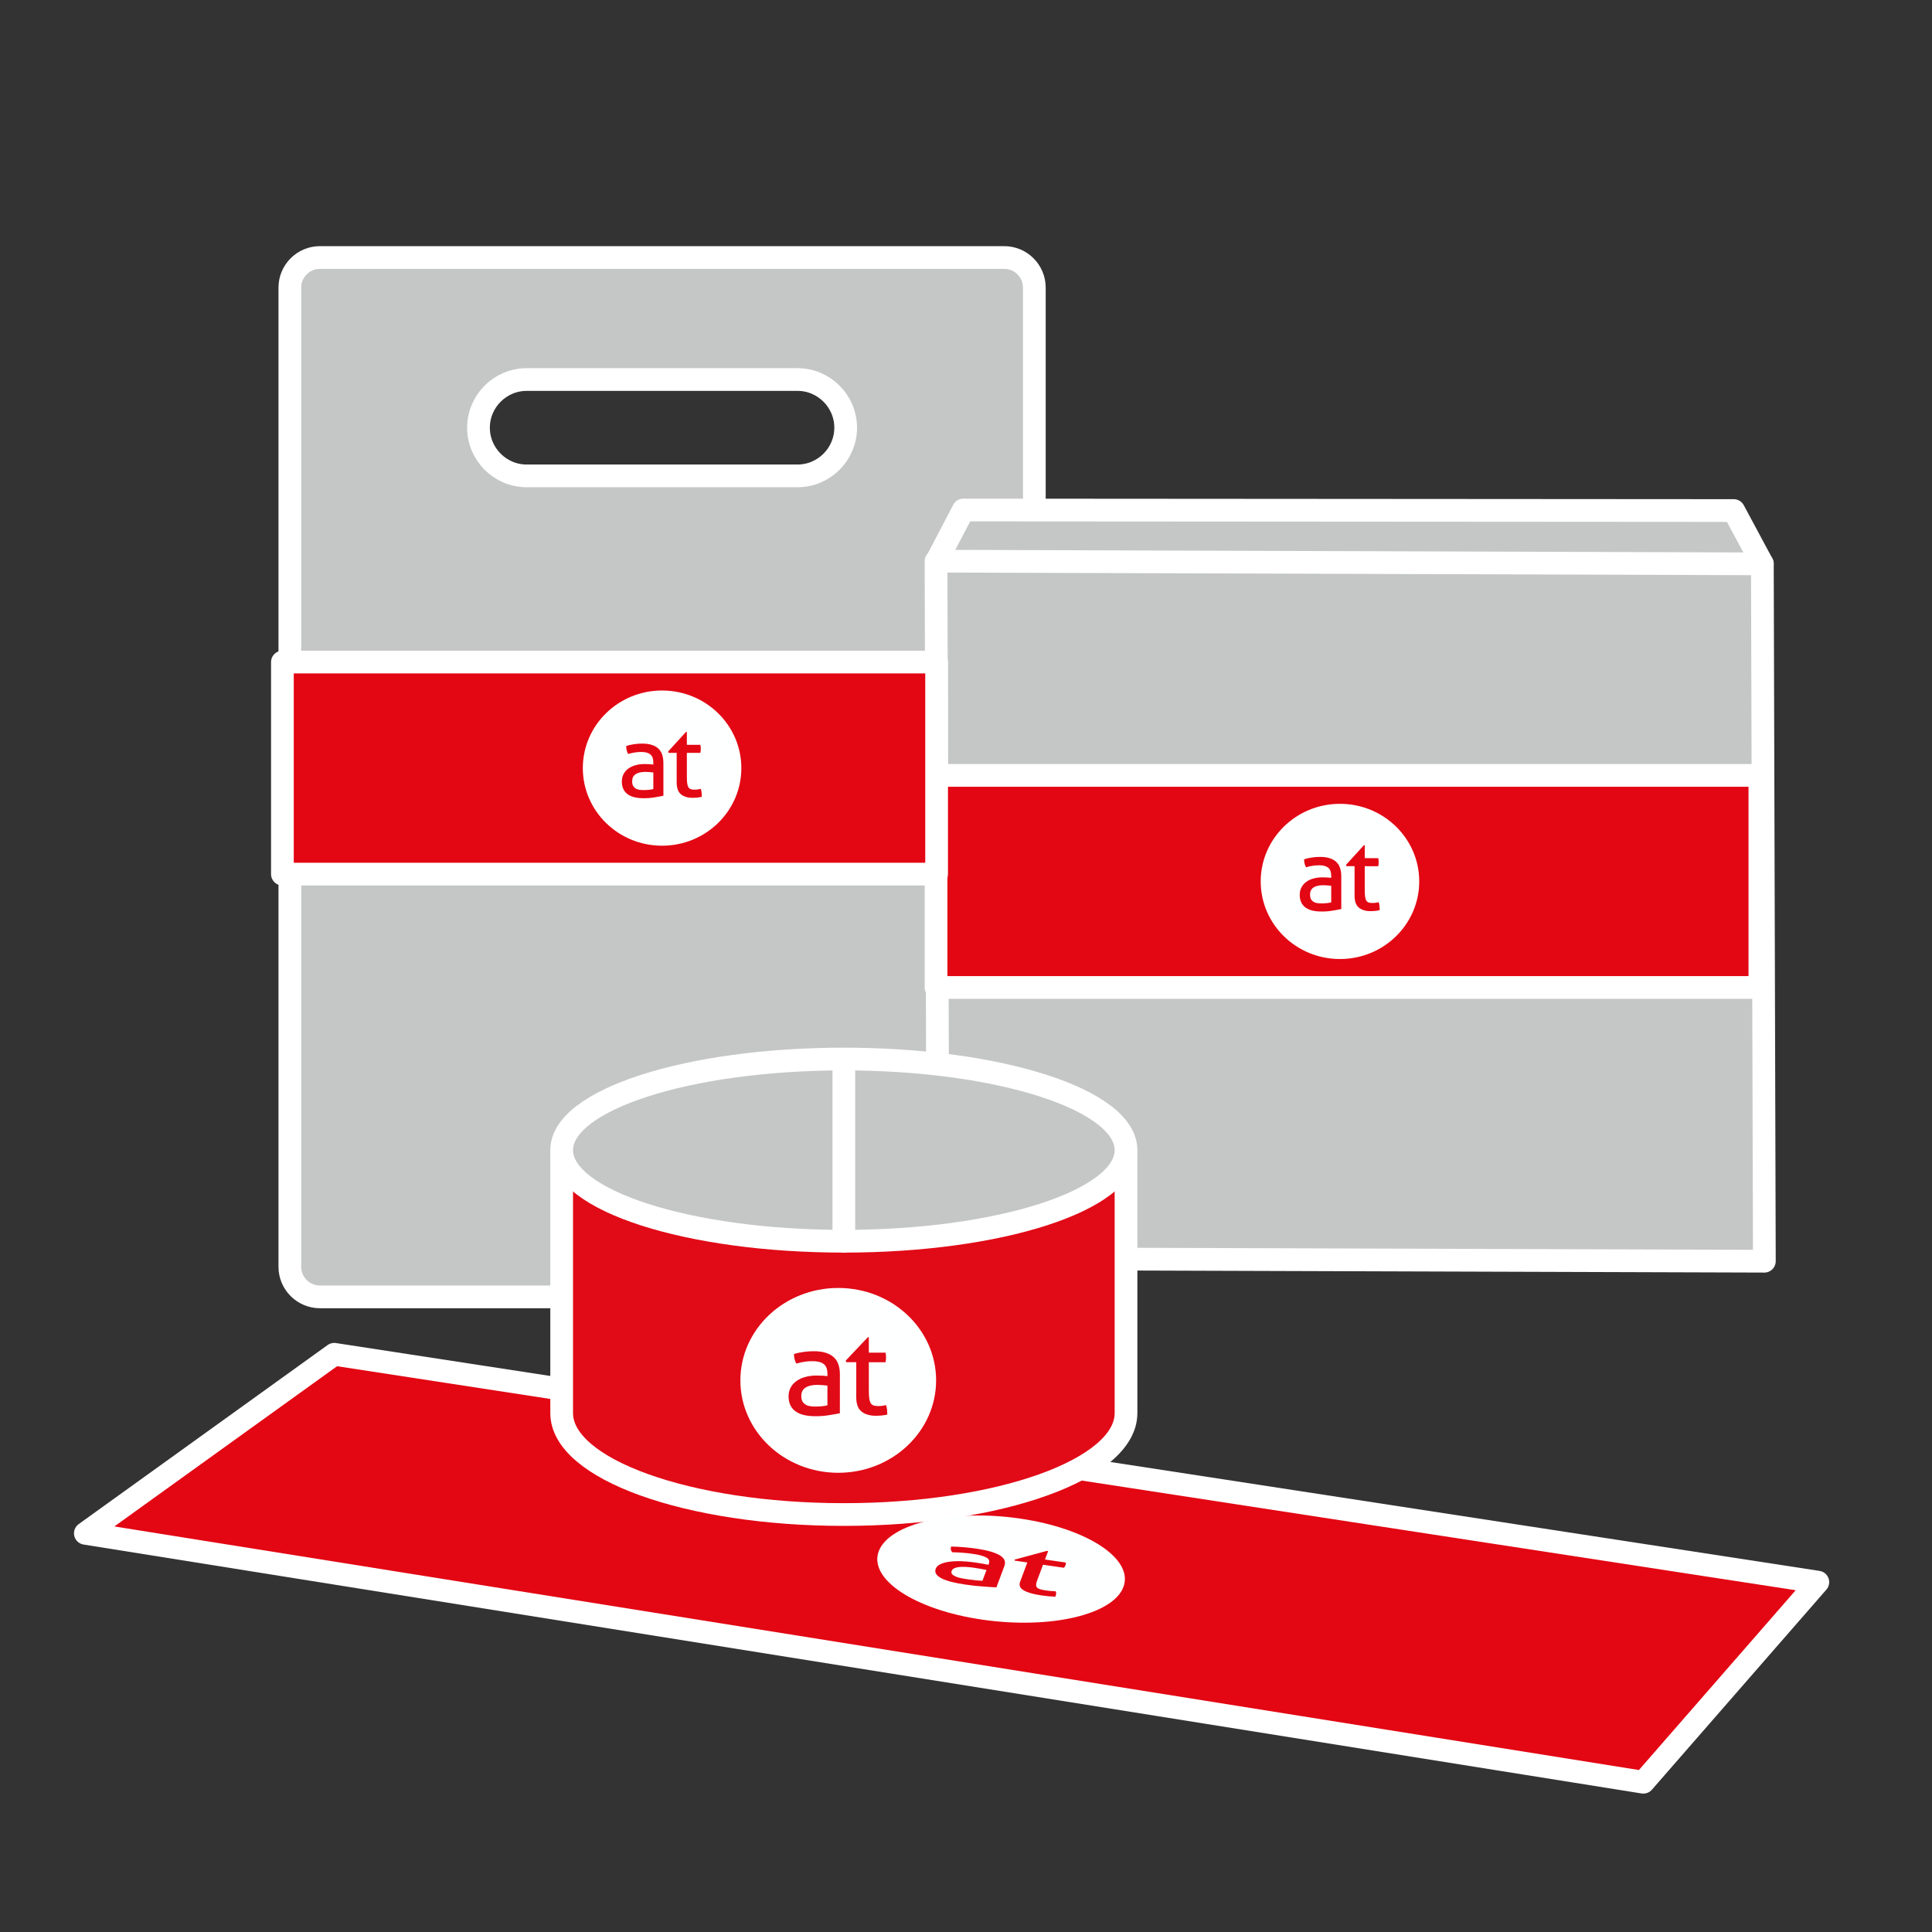 <?xml version="1.0" encoding="utf-8"?>
<!-- Generator: Adobe Illustrator 28.1.0, SVG Export Plug-In . SVG Version: 6.00 Build 0)  -->
<svg xmlns="http://www.w3.org/2000/svg" xmlns:xlink="http://www.w3.org/1999/xlink" version="1.1" x="0px" y="0px" viewBox="0 0 127.559 127.559" enable-background="new 0 0 127.559 127.559" xml:space="preserve">
<rect x="0" y="0" width="127.559" height="127.559" fill="#333333" stroke="none"/>
<g id="Ebene_1">
</g>
<g id="Ebene_2">
	
		<path fill="#C5C6C6" stroke="#FFFFFF" stroke-width="1.5" stroke-linecap="round" stroke-linejoin="round" stroke-miterlimit="10" d="   M66.308,17.002l-45.188,0c-1.091,0-1.983,0.892-1.983,1.983l0,64.657c0,1.091,0.892,1.983,1.983,1.983h45.188   c1.091,0,1.983-0.892,1.983-1.983l0-64.657C68.291,17.895,67.398,17.002,66.308,17.002z M52.654,31.42l-17.881,0   c-1.75,0-3.181-1.432-3.181-3.181c0-1.75,1.432-3.181,3.181-3.181l17.881,0c1.75,0,3.181,1.432,3.181,3.181   S54.404,31.42,52.654,31.42z"/>
</g>
<g id="Ebene_3">
	
		<polygon fill="#e30613" stroke="#FFFFFF" stroke-width="1.5" stroke-linecap="round" stroke-linejoin="round" stroke-miterlimit="10" points="   108.5,117.671 5.635,101.236 22.068,89.415 120.021,104.459  "/>
	
		<polyline fill="#C5C6C6" stroke="#FFFFFF" stroke-width="1.5" stroke-linecap="round" stroke-linejoin="round" stroke-miterlimit="10" points="   116.359,37.228 114.469,33.708 63.604,33.673 61.967,36.8  "/>
	
		<polygon fill="#C5C6C6" stroke="#FFFFFF" stroke-width="1.5" stroke-linecap="round" stroke-linejoin="round" stroke-miterlimit="10" points="   116.491,83.271 61.933,83.094 61.801,37.051 116.359,37.228  "/>
	
		<path fill="#E10A17" stroke="#FFFFFF" stroke-width="1.5" stroke-linecap="round" stroke-linejoin="round" stroke-miterlimit="10" d="   M37.084,76.177v17.125c0,3.697,8.341,6.694,18.63,6.694s18.63-2.997,18.63-6.694V76.177H37.084z"/>
	
		<ellipse fill="#C5C6C6" stroke="#FFFFFF" stroke-width="1.5" stroke-linecap="round" stroke-linejoin="round" stroke-miterlimit="10" cx="55.714" cy="75.937" rx="18.63" ry="6.015"/>
	<g>
		<g>
			<path fill="#FEFFFF" d="M53.978,91.434c-0.35,0.002-0.617,0.064-0.8,0.185c-0.182,0.121-0.275,0.31-0.274,0.56     c0.001,0.158,0.032,0.285,0.093,0.376c0.062,0.09,0.141,0.16,0.233,0.206c0.093,0.051,0.195,0.077,0.308,0.089     c0.112,0.011,0.222,0.015,0.323,0.016c0.129-0.002,0.263-0.007,0.402-0.02c0.137-0.012,0.261-0.033,0.368-0.061l0-1.302     c-0.084-0.012-0.193-0.022-0.322-0.031C54.18,91.441,54.069,91.435,53.978,91.434z"/>
		</g>
		<path fill="#FEFFFF" d="M55.344,85.037c-3.567-0.002-6.46,2.733-6.461,6.101c0.001,3.37,2.893,6.102,6.461,6.102    c3.568,0,6.461-2.733,6.462-6.101C61.806,87.767,58.913,85.036,55.344,85.037z M55.452,93.307    c-0.198,0.043-0.438,0.087-0.719,0.129c-0.283,0.047-0.57,0.071-0.865,0.068c-0.276,0.002-0.526-0.021-0.749-0.069    c-0.222-0.049-0.411-0.126-0.567-0.233c-0.156-0.105-0.275-0.242-0.36-0.407c-0.085-0.166-0.127-0.365-0.127-0.599    c0-0.229,0.049-0.43,0.148-0.603c0.098-0.175,0.233-0.318,0.402-0.432c0.169-0.115,0.363-0.2,0.584-0.256    c0.22-0.057,0.451-0.085,0.694-0.086c0.181,0.001,0.329,0.005,0.446,0.012c0.114,0.008,0.212,0.017,0.291,0.027l0-0.151    c0-0.314-0.086-0.533-0.254-0.655c-0.169-0.125-0.416-0.184-0.736-0.184c-0.198,0.001-0.383,0.014-0.554,0.046    c-0.173,0.026-0.34,0.065-0.505,0.114c-0.108-0.177-0.16-0.387-0.16-0.63c0.191-0.061,0.404-0.105,0.634-0.138    c0.232-0.033,0.454-0.048,0.669-0.047c0.564-0.003,0.993,0.121,1.288,0.364c0.293,0.243,0.439,0.629,0.441,1.164L55.452,93.307z     M58.229,93.455c-0.124,0.013-0.257,0.018-0.399,0.02c-0.406,0-0.723-0.095-0.952-0.281c-0.229-0.185-0.343-0.496-0.344-0.928    l0.001-2.327l-0.66,0l-0.034-0.109l1.456-1.538l0.068,0.001l-0.001,1.014l1.101,0.001c0.023,0.09,0.034,0.191,0.034,0.304    c0,0.059-0.002,0.118-0.008,0.168c-0.006,0.052-0.015,0.106-0.025,0.161l-1.102-0.001l0,1.872c0,0.222,0.011,0.402,0.029,0.535    c0.021,0.134,0.054,0.235,0.103,0.308c0.049,0.071,0.112,0.121,0.194,0.144c0.082,0.024,0.184,0.036,0.309,0.036    c0.096,0,0.186-0.004,0.27-0.02c0.085-0.014,0.161-0.028,0.229-0.043c0.039,0.105,0.065,0.214,0.072,0.327    c0.01,0.112,0.014,0.21,0.013,0.297C58.472,93.42,58.353,93.442,58.229,93.455z"/>
	</g>
	<g>
		<g>
			<path fill="#FEFFFF" d="M64.327,103.512c-0.438-0.063-0.784-0.078-1.038-0.045c-0.253,0.033-0.407,0.119-0.458,0.256     c-0.031,0.087-0.018,0.162,0.04,0.222c0.059,0.06,0.144,0.113,0.249,0.155c0.106,0.045,0.228,0.078,0.367,0.105     c0.138,0.026,0.274,0.049,0.401,0.067c0.162,0.023,0.331,0.044,0.506,0.062c0.174,0.019,0.333,0.03,0.473,0.034l0.267-0.712     c-0.103-0.022-0.237-0.047-0.396-0.076C64.577,103.552,64.44,103.529,64.327,103.512z"/>
		</g>
		<path fill="#FEFFFF" d="M67.344,100.262c-4.459-0.652-8.636,0.316-9.326,2.158c-0.688,1.843,2.369,3.865,6.829,4.515    c4.462,0.651,8.637-0.316,9.327-2.158C74.864,102.934,71.806,100.913,67.344,100.262z M65.787,104.805    c-0.257-0.013-0.565-0.032-0.926-0.061c-0.364-0.026-0.727-0.065-1.095-0.12c-0.345-0.049-0.654-0.108-0.922-0.175    c-0.268-0.067-0.488-0.144-0.661-0.231c-0.174-0.086-0.295-0.183-0.367-0.289c-0.072-0.106-0.085-0.223-0.036-0.351    c0.047-0.125,0.15-0.226,0.309-0.303c0.158-0.078,0.356-0.131,0.591-0.163c0.235-0.032,0.494-0.043,0.783-0.034    c0.287,0.009,0.581,0.036,0.885,0.08c0.227,0.034,0.41,0.063,0.555,0.088c0.141,0.025,0.262,0.048,0.358,0.068l0.031-0.083    c0.064-0.172,0.002-0.307-0.183-0.404c-0.186-0.099-0.482-0.177-0.883-0.235c-0.248-0.035-0.481-0.062-0.702-0.076    c-0.222-0.017-0.438-0.027-0.655-0.03c-0.099-0.116-0.12-0.241-0.071-0.374c0.252,0.001,0.526,0.016,0.821,0.04    c0.297,0.025,0.578,0.056,0.846,0.096c0.706,0.101,1.217,0.247,1.535,0.434c0.317,0.186,0.42,0.424,0.313,0.717L65.787,104.805z     M69.228,105.392c-0.157-0.015-0.325-0.037-0.502-0.062c-0.508-0.074-0.885-0.184-1.133-0.327c-0.248-0.143-0.328-0.334-0.24-0.57    l0.477-1.273l-0.826-0.12l-0.02-0.066l2.135-0.576l0.085,0.013l-0.209,0.554l1.376,0.201c0.011,0.053,0.004,0.111-0.019,0.172    c-0.012,0.032-0.027,0.064-0.045,0.09c-0.018,0.028-0.04,0.055-0.064,0.083l-1.378-0.201l-0.383,1.024    c-0.046,0.122-0.069,0.222-0.073,0.298c-0.001,0.077,0.019,0.138,0.065,0.187c0.046,0.048,0.115,0.086,0.213,0.114    c0.098,0.028,0.223,0.054,0.379,0.076c0.12,0.018,0.233,0.032,0.341,0.038c0.11,0.008,0.207,0.014,0.295,0.018    c0.028,0.065,0.037,0.129,0.023,0.192c-0.01,0.063-0.025,0.117-0.044,0.165C69.539,105.417,69.386,105.407,69.228,105.392z"/>
	</g>
	
		<line fill="none" stroke="#FFFFFF" stroke-width="1.5" stroke-linecap="round" stroke-linejoin="round" stroke-miterlimit="10" x1="55.714" y1="70.747" x2="55.714" y2="81.952"/>
	
		<rect x="61.801" y="51.195" fill="#e30613" stroke="#FFFFFF" stroke-width="1.5" stroke-linecap="round" stroke-linejoin="round" stroke-miterlimit="10" width="54.393" height="14"/>
	<g>
		<g>
			<path fill="#FEFFFF" d="M87.364,58.445c-0.284,0.002-0.5,0.054-0.648,0.155c-0.148,0.102-0.223,0.26-0.222,0.471     c0.001,0.133,0.026,0.239,0.075,0.315c0.05,0.075,0.114,0.134,0.189,0.173c0.075,0.042,0.158,0.065,0.25,0.075     c0.091,0.009,0.18,0.012,0.262,0.013c0.105-0.001,0.213-0.006,0.325-0.017c0.111-0.01,0.211-0.028,0.298-0.052l0-1.094     c-0.068-0.01-0.156-0.018-0.261-0.026C87.527,58.45,87.438,58.446,87.364,58.445z"/>
		</g>
		<path fill="#FEFFFF" d="M88.47,53.072c-2.889-0.001-5.232,2.295-5.233,5.123c0.001,2.83,2.343,5.124,5.233,5.124    c2.89,0,5.233-2.295,5.234-5.123C93.704,55.365,91.361,53.072,88.47,53.072z M88.558,60.017c-0.161,0.036-0.355,0.073-0.583,0.108    c-0.23,0.04-0.462,0.059-0.7,0.057c-0.223,0.002-0.426-0.018-0.607-0.058c-0.18-0.041-0.333-0.106-0.459-0.196    c-0.126-0.088-0.223-0.203-0.292-0.342c-0.068-0.14-0.103-0.307-0.103-0.503c0-0.192,0.04-0.361,0.12-0.506    c0.079-0.147,0.189-0.267,0.326-0.363c0.137-0.097,0.294-0.168,0.473-0.215c0.178-0.048,0.365-0.071,0.562-0.072    c0.147,0.001,0.266,0.005,0.361,0.01c0.092,0.007,0.172,0.014,0.236,0.023l0-0.127c0-0.264-0.07-0.447-0.206-0.55    c-0.137-0.105-0.337-0.155-0.597-0.154c-0.16,0.001-0.31,0.012-0.449,0.038c-0.14,0.022-0.275,0.054-0.409,0.095    c-0.087-0.149-0.129-0.325-0.129-0.529c0.155-0.051,0.327-0.088,0.513-0.116c0.188-0.027,0.368-0.041,0.542-0.04    c0.457-0.002,0.804,0.102,1.043,0.306c0.237,0.204,0.355,0.528,0.357,0.977L88.558,60.017z M90.807,60.141    c-0.1,0.011-0.208,0.015-0.323,0.016c-0.329,0-0.586-0.08-0.771-0.236c-0.185-0.155-0.278-0.417-0.279-0.779l0.001-1.954l-0.535,0    l-0.027-0.092l1.179-1.291l0.055,0.001l-0.001,0.852l0.892,0.001c0.019,0.075,0.028,0.16,0.028,0.255    c0,0.049-0.002,0.099-0.007,0.141c-0.005,0.044-0.012,0.089-0.02,0.135l-0.893-0.001l0,1.572c0,0.187,0.009,0.338,0.024,0.449    c0.017,0.113,0.043,0.198,0.083,0.258c0.039,0.059,0.091,0.101,0.157,0.121c0.066,0.02,0.149,0.031,0.251,0.03    c0.078,0,0.151-0.004,0.218-0.017c0.069-0.012,0.13-0.024,0.186-0.036c0.032,0.088,0.052,0.18,0.058,0.275    c0.008,0.094,0.011,0.176,0.011,0.249C91.004,60.112,90.907,60.13,90.807,60.141z"/>
	</g>
	
		<rect x="18.646" y="43.713" fill="#e30613" stroke="#FFFFFF" stroke-width="1.5" stroke-linecap="round" stroke-linejoin="round" stroke-miterlimit="10" width="43.193" height="14"/>
	<g>
		<g>
			<path fill="#FEFFFF" d="M42.607,50.963c-0.284,0.002-0.5,0.054-0.648,0.155c-0.148,0.102-0.223,0.26-0.222,0.471     c0.001,0.133,0.026,0.239,0.075,0.315c0.05,0.075,0.114,0.134,0.189,0.173c0.075,0.042,0.158,0.065,0.25,0.075     c0.091,0.009,0.18,0.012,0.262,0.013c0.105-0.001,0.213-0.006,0.325-0.017c0.111-0.01,0.211-0.028,0.298-0.052l0-1.094     c-0.068-0.01-0.156-0.018-0.261-0.026C42.77,50.969,42.68,50.964,42.607,50.963z"/>
		</g>
		<path fill="#FEFFFF" d="M43.713,45.59c-2.889-0.001-5.232,2.295-5.233,5.123c0.001,2.83,2.343,5.124,5.233,5.124    c2.89,0,5.233-2.295,5.234-5.123C48.947,47.883,46.604,45.59,43.713,45.59z M43.801,52.536c-0.161,0.036-0.355,0.073-0.583,0.108    c-0.23,0.04-0.462,0.059-0.7,0.057c-0.223,0.002-0.426-0.018-0.607-0.058c-0.18-0.041-0.333-0.106-0.459-0.196    c-0.126-0.088-0.223-0.203-0.292-0.342c-0.068-0.14-0.103-0.307-0.103-0.503c0-0.192,0.04-0.361,0.12-0.506    c0.079-0.147,0.189-0.267,0.326-0.363c0.137-0.097,0.294-0.168,0.473-0.215c0.178-0.048,0.365-0.071,0.562-0.072    c0.147,0.001,0.266,0.005,0.361,0.01c0.092,0.007,0.172,0.014,0.236,0.023l0-0.127c0-0.264-0.07-0.447-0.206-0.55    c-0.137-0.105-0.337-0.155-0.597-0.154c-0.16,0.001-0.31,0.012-0.449,0.038c-0.14,0.022-0.275,0.054-0.409,0.095    c-0.087-0.149-0.129-0.325-0.129-0.529c0.155-0.051,0.327-0.088,0.513-0.116c0.188-0.027,0.368-0.041,0.542-0.04    c0.457-0.002,0.804,0.102,1.043,0.306c0.237,0.204,0.355,0.528,0.357,0.977L43.801,52.536z M46.05,52.659    c-0.1,0.011-0.208,0.015-0.323,0.016c-0.329,0-0.586-0.08-0.771-0.236c-0.185-0.155-0.278-0.417-0.279-0.779l0.001-1.954l-0.535,0    l-0.027-0.092l1.179-1.291l0.055,0.001l-0.001,0.852l0.892,0.001c0.019,0.075,0.028,0.16,0.028,0.255    c0,0.049-0.002,0.099-0.007,0.141c-0.005,0.044-0.012,0.089-0.02,0.135l-0.893-0.001l0,1.572c0,0.187,0.009,0.338,0.024,0.449    c0.017,0.113,0.043,0.198,0.083,0.258c0.039,0.059,0.091,0.101,0.157,0.121c0.066,0.02,0.149,0.031,0.251,0.03    c0.078,0,0.151-0.004,0.218-0.017c0.069-0.012,0.13-0.024,0.186-0.036c0.032,0.088,0.052,0.18,0.058,0.275    c0.008,0.094,0.011,0.176,0.011,0.249C46.247,52.63,46.15,52.649,46.05,52.659z"/>
	</g>
</g>
</svg>
